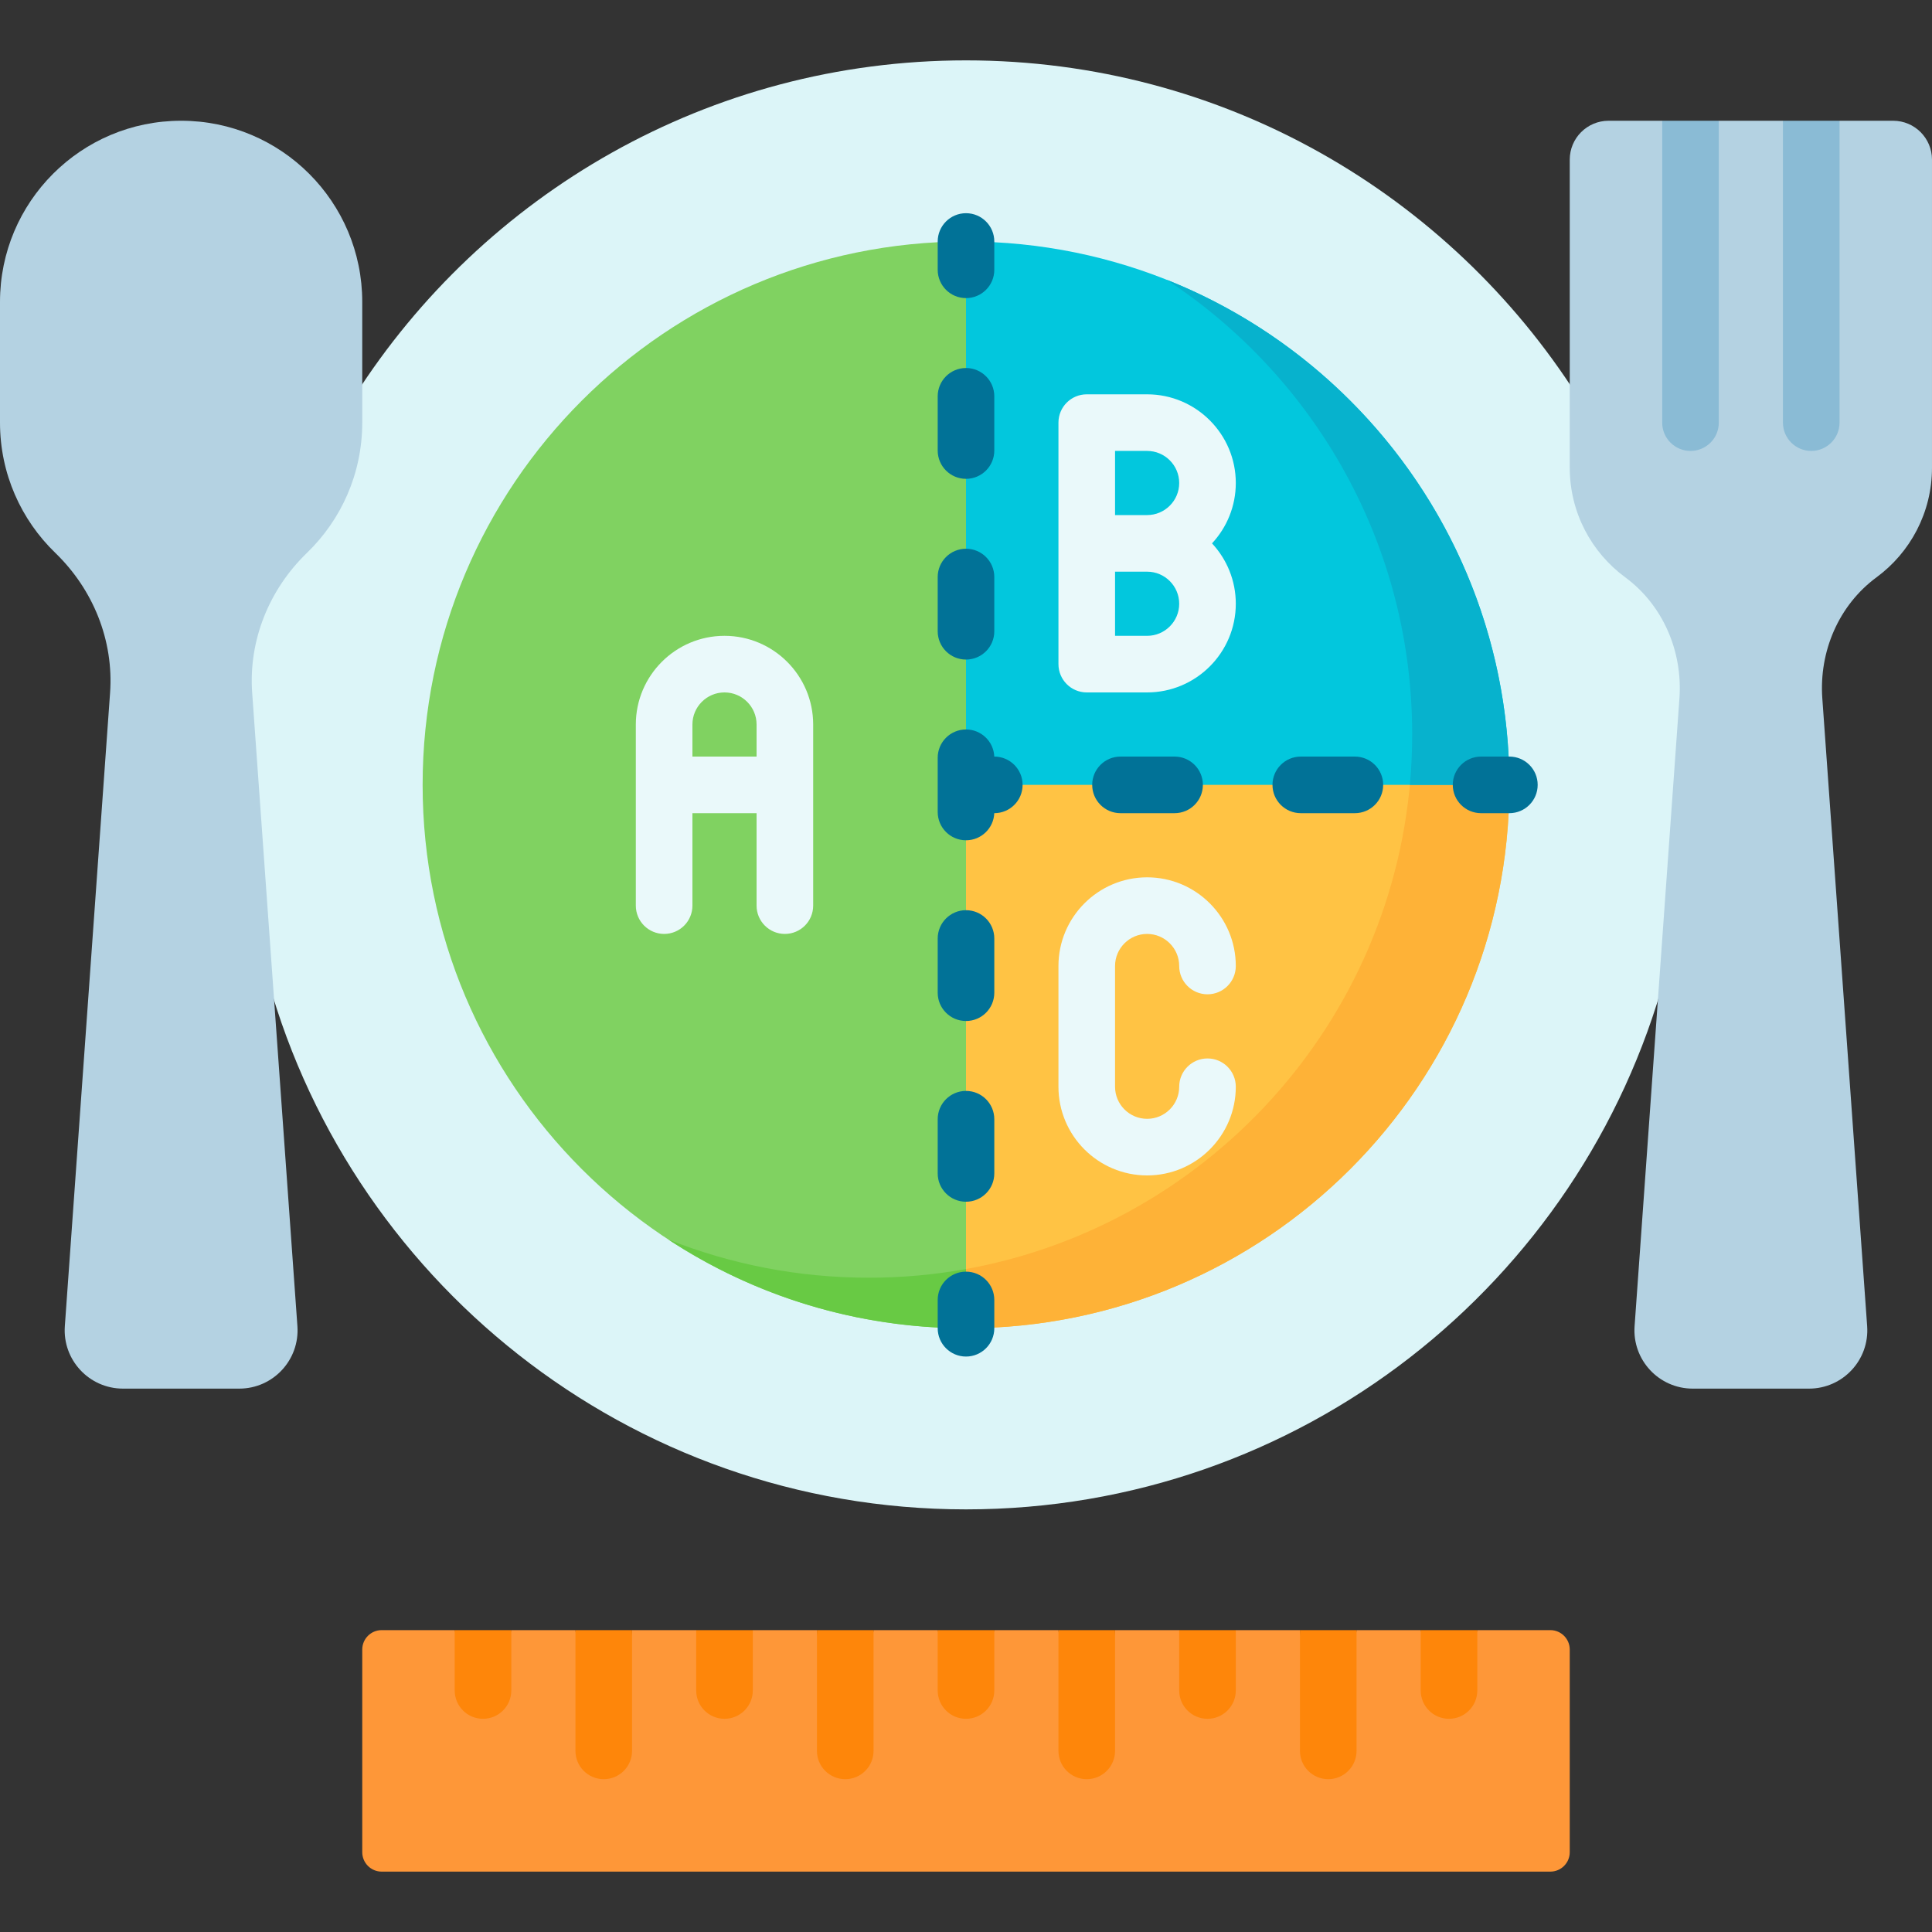 <svg xmlns="http://www.w3.org/2000/svg" id="Capa_1" height="512" viewBox="0 0 512 512" width="512"><rect x="0" y="0" width="512" height="512" fill="#333333" stroke="none"/><g><path d="m467.574 203.271c0 17.451-21.902 39.087-26.265 55.157-22.146 81.576-96.721 141.572-185.309 141.572-89.519 0-164.729-61.264-185.99-144.152-3.924-15.296-19.465-39.328-19.465-55.848 0-37.919 24.448-65.271 43.42-95.043 34.082-53.482 93.916-88.957 162.035-88.957 68.211 0 128.114 35.57 162.173 89.173 18.888 29.727 49.401 60.27 49.401 98.098z" fill="#dcf5f8"></path><path d="m256 352c79.529 0 144-64.471 144-144l-176-32z" fill="#ffc344"></path><path d="m373.988 203.271c-4.022 67.786-54.935 122.952-120.755 133.512l2.767 15.217c79.529 0 144-64.471 144-144z" fill="#feb237"></path><path d="m256 64-32 144h176c0-79.529-64.471-144-144-144z" fill="#02c7dd"></path><path d="m374.245 194.608c0 4.516-.208 8.983-.615 13.392h26.37c0-60.762-37.634-112.734-90.865-133.879 39.214 25.728 65.11 70.083 65.11 120.487z" fill="#07b2cd"></path><path d="m256 352c-79.529 0-144-64.471-144-144s64.471-144 144-144z" fill="#80d261"></path><path d="m230.245 338.608c-18.767 0-36.695-3.591-53.135-10.121 22.659 14.866 49.765 23.513 78.89 23.513v-15.69c-8.356 1.509-16.963 2.298-25.755 2.298z" fill="#68ca44"></path><path d="m426.302 32c-5.69 0-10.302 4.612-10.302 10.302v81.642c0 11.915 5.78 22.478 14.69 29.041 10.03 7.389 15.265 19.65 14.378 32.076l-11.885 166.386c-.639 8.945 6.446 16.554 15.413 16.554h30.808c8.968 0 16.052-7.609 15.413-16.554l-11.885-166.386c-.888-12.426 4.347-24.687 14.378-32.076 8.909-6.563 14.69-17.125 14.69-29.041v-81.642c0-5.69-4.612-10.302-10.302-10.302h-14.198l-7.5 11.467-7.5-11.467h-17l-7.5 11.467-7.5-11.467z" fill="#b4d2e2"></path><path d="m48 32c-26.51 0-48 21.49-48 48v32c0 13.547 5.614 25.78 14.641 34.505 10.041 9.705 15.524 23.186 14.529 37.114l-11.988 167.827c-.639 8.945 6.446 16.554 15.414 16.554h30.808c8.968 0 16.052-7.609 15.413-16.554l-11.987-167.827c-.995-13.929 4.488-27.41 14.529-37.114 9.027-8.725 14.641-20.958 14.641-34.505v-32c0-26.51-21.49-48-48-48z" fill="#b4d2e2"></path><path d="m410.849 432h-19.349s-3.357 13.5-7.5 13.5-7.5-13.5-7.5-13.5h-17s-3.357 29.5-7.5 29.5-7.5-29.5-7.5-29.5h-17s-3.357 13.5-7.5 13.5-7.5-13.5-7.5-13.5h-17s-3.357 29.5-7.5 29.5-7.5-29.5-7.5-29.5h-17s-3.357 13.5-7.5 13.5-7.5-13.5-7.5-13.5h-17s-3.357 29.5-7.5 29.5-7.5-29.5-7.5-29.5h-17s-3.357 13.5-7.5 13.5-7.5-13.5-7.5-13.5h-17s-3.357 29.5-7.5 29.5-7.5-29.5-7.5-29.5h-17s-3.357 13.5-7.5 13.5-7.5-13.5-7.5-13.5h-19.349c-2.845 0-5.151 2.306-5.151 5.151v53.698c0 2.845 2.306 5.151 5.151 5.151h309.698c2.845 0 5.151-2.306 5.151-5.151v-53.698c0-2.845-2.306-5.151-5.151-5.151z" fill="#fe9738"></path><g fill="#8abbd5"><path d="m472.5 112c0 4.143 3.357 7.5 7.5 7.5s7.5-3.357 7.5-7.5v-80h-15z"></path><path d="m455.5 112v-80h-15v80c0 4.143 3.357 7.5 7.5 7.5s7.5-3.357 7.5-7.5z"></path></g><g fill="#017297"><path d="m256 79c4.143 0 7.5-3.357 7.5-7.5v-7.5c0-4.142-3.357-7.5-7.5-7.5s-7.5 3.358-7.5 7.5v7.5c0 4.143 3.357 7.5 7.5 7.5z"></path><path d="m256 241.211c-4.143 0-7.5 3.357-7.5 7.5v14.368c0 4.143 3.357 7.5 7.5 7.5s7.5-3.357 7.5-7.5v-14.368c0-4.143-3.357-7.5-7.5-7.5z"></path><path d="m256 289.105c-4.143 0-7.5 3.357-7.5 7.5v14.368c0 4.143 3.357 7.5 7.5 7.5s7.5-3.357 7.5-7.5v-14.368c0-4.142-3.357-7.5-7.5-7.5z"></path><path d="m256 126.895c4.143 0 7.5-3.357 7.5-7.5v-14.368c0-4.143-3.357-7.5-7.5-7.5s-7.5 3.357-7.5 7.5v14.368c0 4.142 3.357 7.5 7.5 7.5z"></path><path d="m256 174.789c4.143 0 7.5-3.357 7.5-7.5v-14.368c0-4.143-3.357-7.5-7.5-7.5s-7.5 3.357-7.5 7.5v14.368c0 4.143 3.357 7.5 7.5 7.5z"></path><path d="m256 337c-4.143 0-7.5 3.357-7.5 7.5v7.5c0 4.143 3.357 7.5 7.5 7.5s7.5-3.357 7.5-7.5v-7.5c0-4.143-3.357-7.5-7.5-7.5z"></path><path d="m263.5 200.5h-.007c-.165-3.996-3.456-7.185-7.493-7.185-4.143 0-7.5 3.357-7.5 7.5v14.369c0 4.143 3.357 7.5 7.5 7.5 4.037 0 7.328-3.188 7.493-7.185h.007c4.143 0 7.5-3.357 7.5-7.5s-3.357-7.499-7.5-7.499z"></path><path d="m311.277 200.5h-14.333c-4.143 0-7.5 3.357-7.5 7.5s3.357 7.5 7.5 7.5h14.333c4.143 0 7.5-3.357 7.5-7.5s-3.357-7.5-7.5-7.5z"></path><path d="m359.056 200.5h-14.334c-4.143 0-7.5 3.357-7.5 7.5s3.357 7.5 7.5 7.5h14.334c4.143 0 7.5-3.357 7.5-7.5s-3.358-7.5-7.5-7.5z"></path><path d="m400 200.5h-7.5c-4.143 0-7.5 3.357-7.5 7.5s3.357 7.5 7.5 7.5h7.5c4.143 0 7.5-3.357 7.5-7.5s-3.357-7.5-7.5-7.5z"></path></g><g fill="#fe860a"><path d="m320 455.5c4.143 0 7.5-3.357 7.5-7.5v-16h-15v16c0 4.143 3.357 7.5 7.5 7.5z"></path><path d="m352 471.5c4.143 0 7.5-3.357 7.5-7.5v-32h-15v32c0 4.143 3.357 7.5 7.5 7.5z"></path><path d="m288 471.5c4.143 0 7.5-3.357 7.5-7.5v-32h-15v32c0 4.143 3.357 7.5 7.5 7.5z"></path><path d="m384 455.5c4.143 0 7.5-3.357 7.5-7.5v-16h-15v16c0 4.143 3.357 7.5 7.5 7.5z"></path><path d="m192 455.5c4.143 0 7.5-3.357 7.5-7.5v-16h-15v16c0 4.143 3.357 7.5 7.5 7.5z"></path><path d="m160 471.5c4.143 0 7.5-3.357 7.5-7.5v-32h-15v32c0 4.143 3.357 7.5 7.5 7.5z"></path><path d="m128 455.5c4.143 0 7.5-3.357 7.5-7.5v-16h-15v16c0 4.143 3.357 7.5 7.5 7.5z"></path><path d="m224 471.5c4.143 0 7.5-3.357 7.5-7.5v-32h-15v32c0 4.143 3.357 7.5 7.5 7.5z"></path><path d="m256 455.5c4.143 0 7.5-3.357 7.5-7.5v-16h-15v16c0 4.143 3.357 7.5 7.5 7.5z"></path></g><g fill="#eaf9fa"><path d="m304 104.5h-16c-4.143 0-7.5 3.357-7.5 7.5v64c0 4.143 3.357 7.5 7.5 7.5h16c12.958 0 23.5-10.542 23.5-23.5 0-6.175-2.394-11.802-6.303-16 3.909-4.198 6.303-9.825 6.303-16 0-12.958-10.542-23.5-23.5-23.5zm-8.5 15h8.5c4.687 0 8.5 3.813 8.5 8.5s-3.813 8.5-8.5 8.5h-8.5zm8.5 49h-8.5v-17h8.5c4.687 0 8.5 3.813 8.5 8.5s-3.813 8.5-8.5 8.5z"></path><path d="m304 247.5c4.687 0 8.5 3.813 8.5 8.5 0 4.143 3.357 7.5 7.5 7.5s7.5-3.357 7.5-7.5c0-12.958-10.542-23.5-23.5-23.5s-23.5 10.542-23.5 23.5v32c0 12.958 10.542 23.5 23.5 23.5s23.5-10.542 23.5-23.5c0-4.143-3.357-7.5-7.5-7.5s-7.5 3.357-7.5 7.5c0 4.687-3.813 8.5-8.5 8.5s-8.5-3.813-8.5-8.5v-32c0-4.687 3.813-8.5 8.5-8.5z"></path><path d="m192 168.5c-12.958 0-23.5 10.542-23.5 23.5v48c0 4.143 3.357 7.5 7.5 7.5s7.5-3.357 7.5-7.5v-24.5h17v24.5c0 4.143 3.357 7.5 7.5 7.5s7.5-3.357 7.5-7.5v-48c0-12.958-10.542-23.5-23.5-23.5zm-8.5 32v-8.5c0-4.687 3.813-8.5 8.5-8.5s8.5 3.813 8.5 8.5v8.5z"></path></g></g></svg>